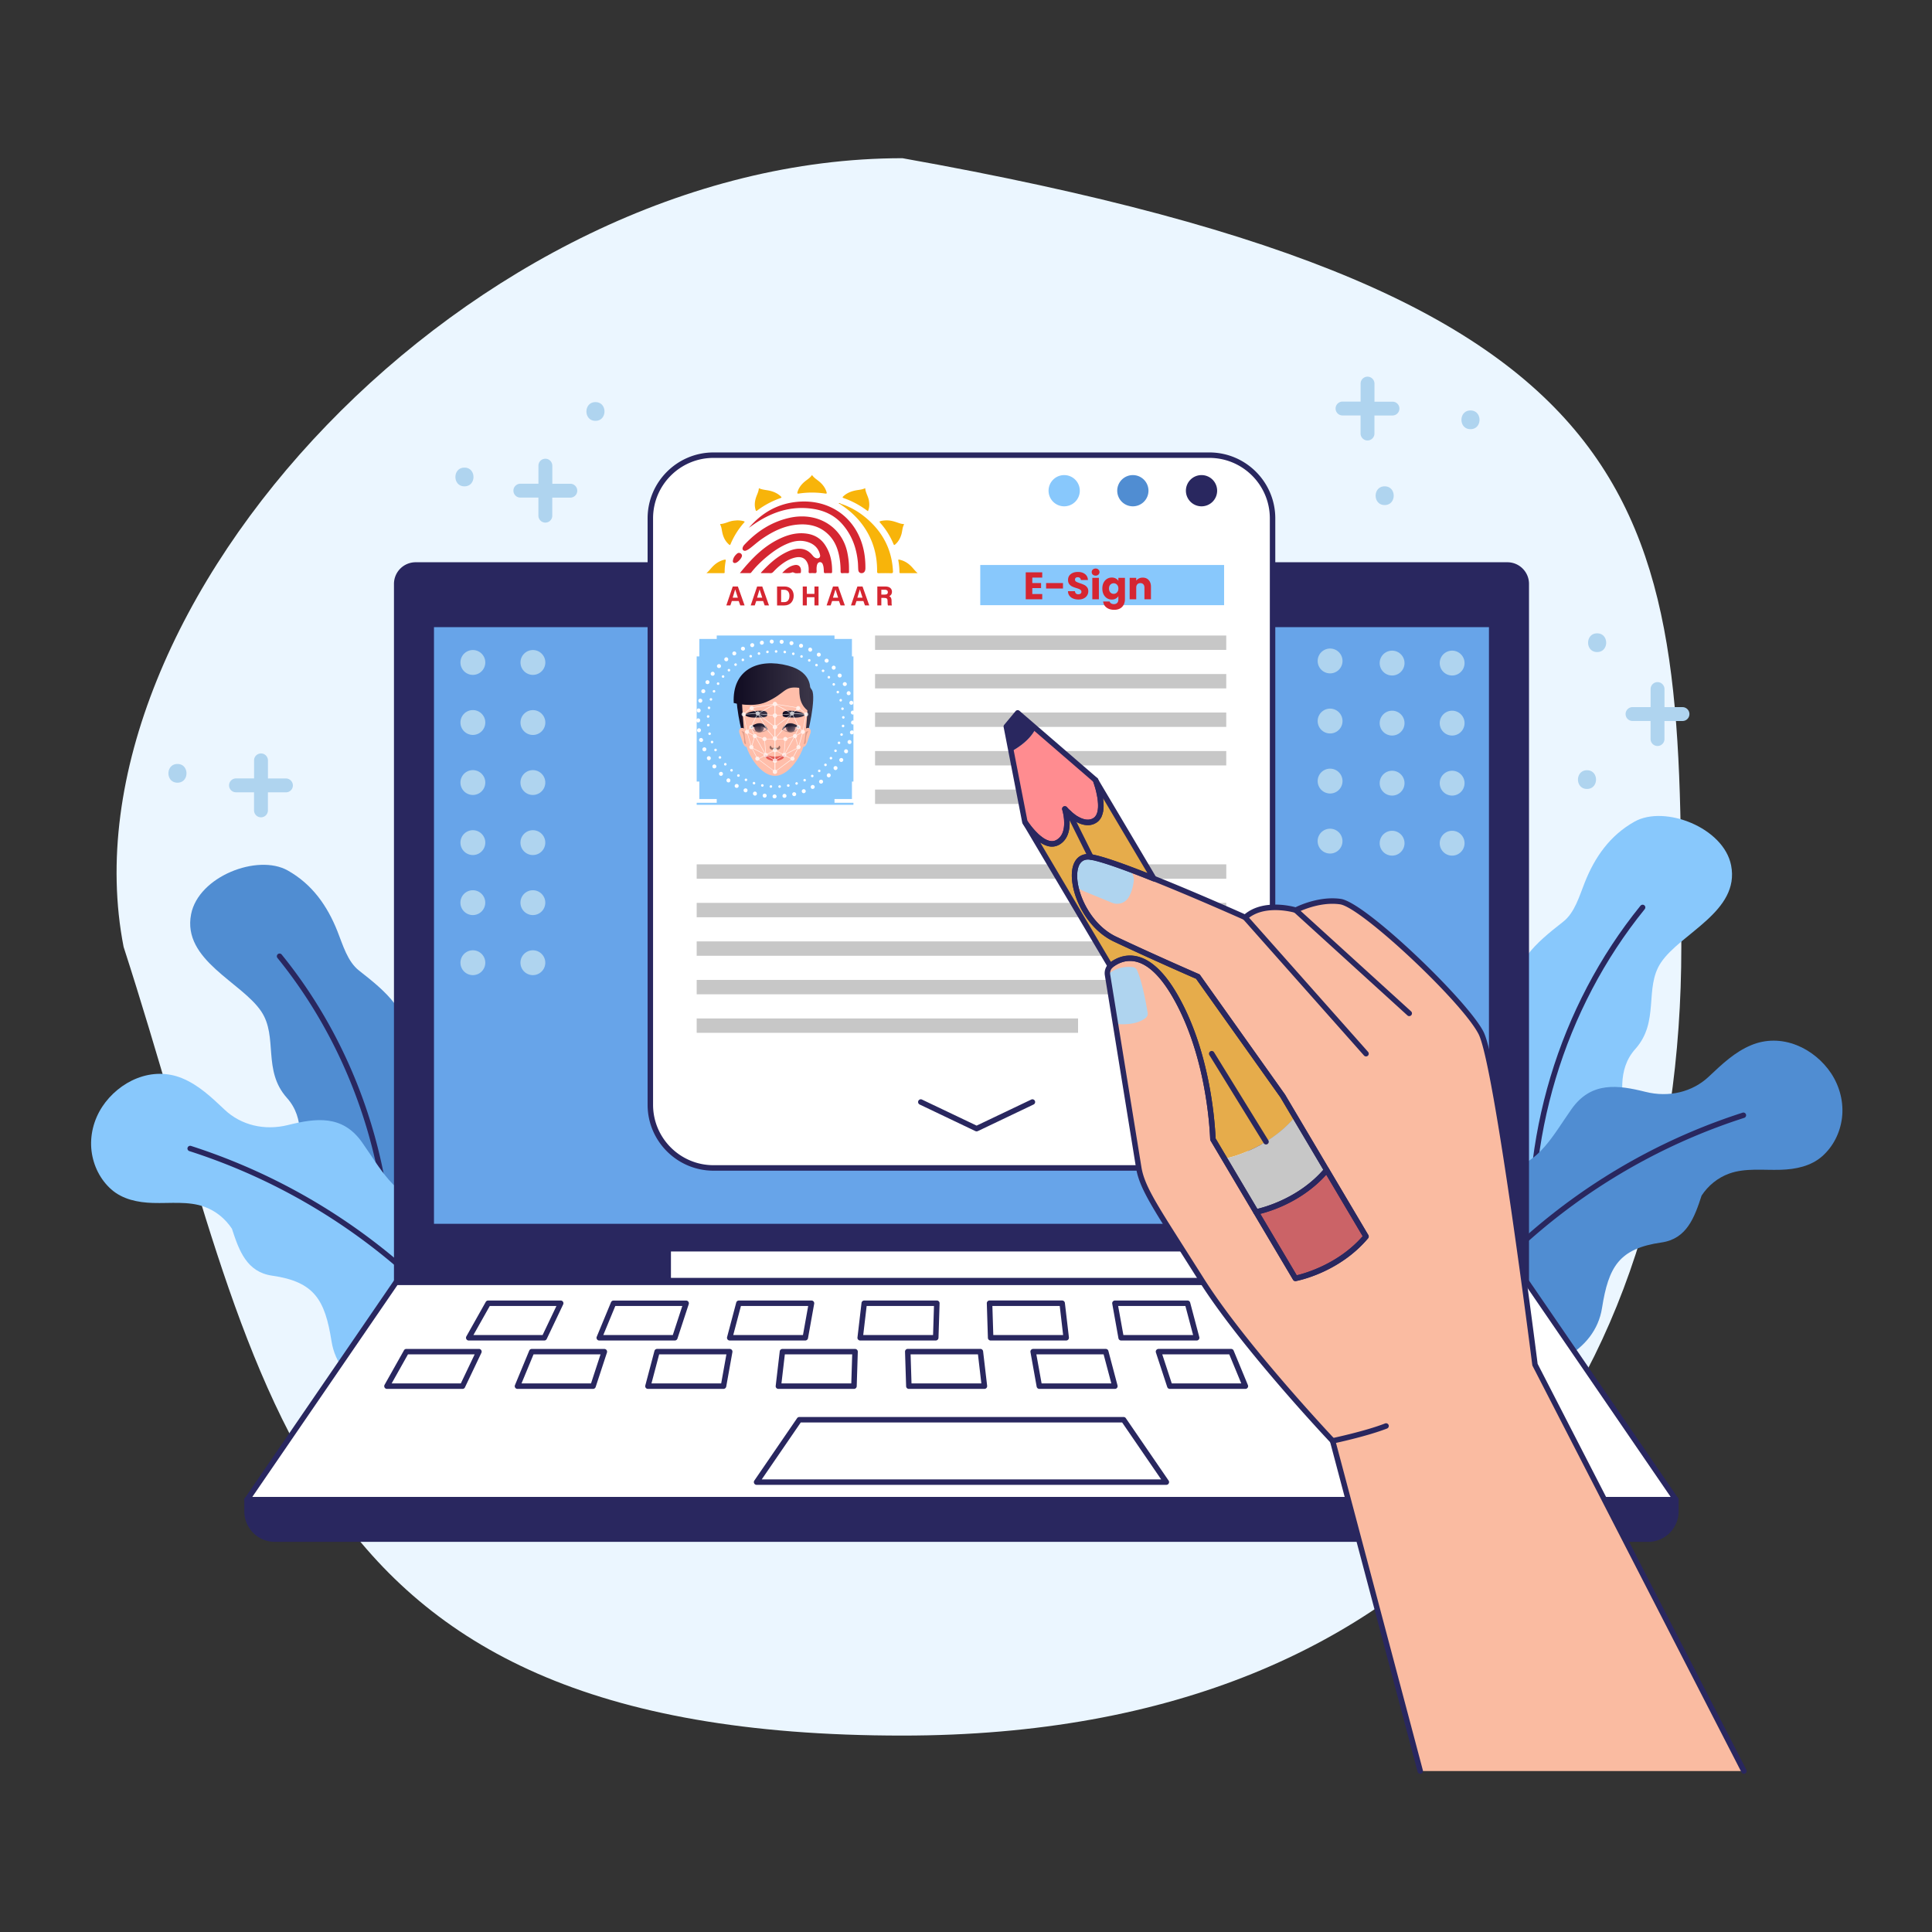 <svg xmlns="http://www.w3.org/2000/svg" xmlns:xlink="http://www.w3.org/1999/xlink" width="403" height="403" fill="none" xmlns:v="https://vecta.io/nano"><rect width="100%" height="100%" fill="#333333" stroke="none"/><style><![CDATA[.B{fill:#fff}.C{fill:#29275f}.D{fill:#88c8fc}.E{fill:#d52631}.F{fill:#508dd2}.G{fill:#ffbeaa}.H{fill:#926960}]]></style><path d="M350.712 197.514c0 90.859-49.538 164.514-162.465 164.514-130.139 0-133.078-73.787-162.464-164.514C11.93 126.616 98.521 33 188.247 33c162.464 28.967 162.465 73.655 162.465 164.514z" fill="#ebf6ff"/><path d="M334.577 249.353c-14.043 11.142-33.517-6.084-28.861-20.18 2.407-7.284 8.119-13.079 9.258-20.788 1.185-7.952 4.944-11.317 11.096-16.124 2.408-1.884 3.373-5.355 4.497-8.18 2.119-5.34 5.278-9.828 10.374-12.692 6.274-3.531 18.624 1.231 20.158 9.137 1.868 9.6-10.588 14.142-14.666 20.302-3.502 5.294-.198 12.258-5.324 17.993-7.702 8.62 4.511 22.321-6.532 30.532z" class="D"/><path d="M319.865 265.614c-.288 0-.539-.221-.569-.517-2.492-27.395 5.855-55.163 22.899-76.178.197-.243.554-.281.805-.084.243.198.281.555.083.798-16.853 20.787-25.109 48.259-22.648 75.358.03.311-.205.592-.517.615-.015.008-.038.008-.053.008z" class="C"/><path d="M327.817 231.337c-3.79 5.362-6.775 11.37-13.2 12.547-9.707 1.785-21.327 11.043-20.735 23.135-.167 24.623 37.383 24.122 40.285 5.833 1.367-8.643 3.562-12.411 12.395-13.679 5.293-.759 6.888-5.21 8.377-9.782 1.382-2.097 3.357-3.714 5.727-4.58 3.364-1.223 7.154-.691 10.754-.805 3.175-.091 6.342-.752 8.704-2.841 2.241-1.997 3.707-4.83 4.102-7.99.379-3.152-.411-6.448-2.241-9.251-1.732-2.635-4.359-4.784-7.192-5.901-3.213-1.276-6.502-1.253-9.479-.023-3.448 1.421-6.129 3.995-8.803 6.509-.015.023-.038.038-.053.053-3.44 3.243-8.347 4.406-13.215 3.19-5.803-1.45-11.332-2.195-15.426 3.585z" class="F"/><path d="M293.427 289.348c-.099 0-.198-.023-.289-.083a.57.57 0 0 1-.197-.783c15.957-26.871 41.013-46.892 70.542-56.385.297-.099.623.068.714.364.099.296-.068.623-.364.714-29.264 9.403-54.092 29.249-69.913 55.877-.114.197-.303.296-.493.296z" class="C"/><path d="M66.38 259.538c14.043 11.142 33.517-6.084 28.861-20.18-2.408-7.284-8.119-13.079-9.258-20.788-1.185-7.952-4.944-11.317-11.096-16.124-2.408-1.884-3.372-5.355-4.496-8.18-2.119-5.34-5.279-9.828-10.375-12.692-6.274-3.531-18.623 1.231-20.157 9.137-1.868 9.6 10.587 14.142 14.666 20.309 3.501 5.294.197 12.259 5.324 17.993 7.709 8.613-4.511 22.314 6.532 30.525z" class="F"/><path d="M81.092 275.799h-.053a.57.57 0 0 1-.516-.616c2.461-27.099-5.795-54.57-22.648-75.358-.197-.243-.16-.6.084-.797s.6-.16.797.083c17.043 21.008 25.39 48.776 22.907 76.171a.57.57 0 0 1-.57.517z" class="C"/><path d="M75.502 238.256c3.79 5.362 6.775 11.37 13.2 12.547 9.706 1.785 21.327 11.043 20.735 23.135.167 24.623-37.383 24.122-40.284 5.833-1.367-8.643-3.562-12.411-12.395-13.679-5.294-.759-6.889-5.21-8.377-9.782-1.382-2.097-3.357-3.714-5.727-4.58-3.365-1.223-7.154-.691-10.755-.805-3.175-.091-6.35-.752-8.704-2.841-2.241-1.997-3.706-4.83-4.101-7.99-.38-3.152.403-6.448 2.241-9.251 1.732-2.635 4.36-4.784 7.192-5.901 3.213-1.276 6.501-1.253 9.479-.023 3.448 1.421 6.129 3.995 8.803 6.509.015.023.038.038.053.053 3.441 3.244 8.347 4.406 13.215 3.19 5.81-1.443 11.339-2.187 15.426 3.585z" class="D"/><path d="M109.9 296.267c-.198 0-.387-.098-.494-.281-15.813-26.628-40.641-46.474-69.912-55.877-.296-.098-.463-.417-.364-.713a.57.57 0 0 1 .714-.365c29.53 9.494 54.586 29.514 70.543 56.386.16.273.068.622-.197.782-.092.045-.19.068-.289.068zm233.89 24.783H57.319c-3.198 0-5.787-2.59-5.787-5.788v-2.438h298.045v2.438c0 3.198-2.59 5.788-5.787 5.788z" class="C"/><path d="M318.483 267.452H82.626l-31.094 45.38h298.045l-31.094-45.38z" class="B"/><path d="M314.42 117.852H86.69a3.94 3.94 0 0 0-3.942 3.942v145.658h235.621V121.794a3.95 3.95 0 0 0-3.949-3.942z" class="C"/><path d="M311.154 130.247H89.955v125.599h221.199V130.247z" fill="#67a4e9"/><g class="C"><path d="M343.79 321.62H57.319a6.36 6.36 0 0 1-6.357-6.358v-2.438c0-.311.258-.569.57-.569h298.045c.311 0 .57.258.57.569v2.438c0 3.509-2.849 6.358-6.357 6.358zm-291.688-8.218v1.868c0 2.879 2.339 5.218 5.218 5.218H343.79c2.878 0 5.217-2.339 5.217-5.218v-1.868H52.102z"/><path d="M349.577 313.402H51.532a.56.56 0 0 1-.501-.304c-.099-.19-.084-.41.03-.585l31.094-45.38a.58.58 0 0 1 .471-.251h235.857a.56.56 0 0 1 .471.251l31.094 45.38a.56.56 0 0 1 .03.585c-.098.182-.288.304-.501.304zm-296.959-1.14h295.88l-30.311-44.241H82.93l-30.312 44.241z"/><path d="M318.361 268.021H82.748c-.311 0-.57-.258-.57-.569V121.794a4.52 4.52 0 0 1 4.511-4.512h227.738c2.491 0 4.512 2.021 4.512 4.512v145.658a.58.58 0 0 1-.578.569zm-235.044-1.139h234.475V121.794c0-1.861-1.512-3.372-3.372-3.372H86.69c-1.861 0-3.372 1.511-3.372 3.372v145.088zm227.837-10.466H89.955c-.311 0-.57-.258-.57-.57V130.247c0-.311.258-.57.57-.57h221.199c.311 0 .569.259.569.57v125.599c0 .312-.258.57-.569.57zm-220.629-1.139h220.059v-124.46H90.525v124.46z"/></g><path d="M261.148 261.049H139.954v5.506h121.194v-5.506z" class="B"/><path d="M190.278 123.913c0 2.05-1.663 3.714-3.714 3.714s-3.714-1.664-3.714-3.714 1.664-3.714 3.714-3.714 3.714 1.663 3.714 3.714z" fill="#67a4e9"/><path d="M243.292 309.726h-85.475a.56.56 0 0 1-.501-.304c-.099-.19-.084-.41.03-.585l8.917-13.01a.58.58 0 0 1 .471-.251h67.641a.56.56 0 0 1 .471.251l8.917 13.01a.56.56 0 0 1 .03.585.56.56 0 0 1-.501.304zm-84.396-1.14h83.31l-8.135-11.871H167.03l-8.134 11.871zm-45.358-28.967h-15.76c-.205 0-.387-.106-.494-.281-.099-.175-.106-.387-.008-.57l4.048-7.2c.099-.182.289-.288.494-.288h15.144a.55.55 0 0 1 .479.266.56.56 0 0 1 .03.546l-3.425 7.2c-.084.198-.289.327-.509.327zM98.75 278.48h14.431l2.886-6.061h-13.906l-3.411 6.061zm42.009 1.139h-15.76a.56.56 0 0 1-.471-.251c-.106-.159-.129-.357-.053-.531l2.977-7.2a.57.57 0 0 1 .524-.35h15.145a.58.58 0 0 1 .463.236c.106.151.137.341.084.508l-2.362 7.201c-.084.227-.304.387-.547.387zm-14.917-1.139h14.499l1.982-6.061h-13.975l-2.506 6.061zm42.13 1.139h-15.76c-.175 0-.342-.084-.448-.22s-.144-.319-.099-.494l1.906-7.2a.57.57 0 0 1 .555-.425h15.144c.168 0 .327.075.441.205.106.129.152.303.122.463l-1.292 7.2a.59.59 0 0 1-.569.471zm-15.023-1.139h14.544l1.086-6.061h-14.028l-1.602 6.061zm42.236 1.139h-15.76a.57.57 0 0 1-.425-.19c-.107-.121-.16-.281-.137-.448l.843-7.2c.03-.289.274-.501.57-.501h15.144a.56.56 0 0 1 .57.584l-.228 7.2c-.015.304-.266.555-.577.555zm-15.122-1.139h14.567l.19-6.061h-14.043l-.714 6.061zm42.335 1.139h-15.76c-.311 0-.562-.243-.569-.555l-.228-7.2c-.008-.152.053-.303.159-.417a.56.56 0 0 1 .41-.175h15.145a.58.58 0 0 1 .569.501l.843 7.2c.016.16-.03.327-.136.448-.114.122-.266.198-.433.198zm-15.205-1.139h14.567l-.706-6.061h-14.051l.19 6.061zm42.426 1.139h-15.76c-.274 0-.509-.198-.562-.471l-1.291-7.2c-.031-.167.015-.334.121-.463s.266-.205.441-.205h15.144a.56.56 0 0 1 .547.425l1.906 7.2a.57.57 0 0 1-.098.494c-.107.136-.274.22-.448.22zm-15.289-1.139h14.544l-1.61-6.061h-14.028l1.094 6.061zm42.502 1.139h-15.76a.57.57 0 0 1-.539-.395l-2.362-7.2a.55.55 0 0 1 .083-.509c.106-.144.281-.235.463-.235h15.145c.228 0 .44.136.524.349l2.977 7.2c.076.175.053.38-.053.532-.114.159-.288.258-.478.258zm-15.35-1.139h14.499l-2.506-6.061H259.5l1.982 6.061zm42.563 1.139h-15.76a.58.58 0 0 1-.517-.327l-3.425-7.2c-.083-.174-.068-.387.03-.547a.57.57 0 0 1 .479-.265h15.145a.57.57 0 0 1 .493.288l4.048 7.2c.099.175.099.395-.007.57a.56.56 0 0 1-.486.281zm-15.403-1.139h14.431l-3.403-6.061h-13.907l2.879 6.061zM96.48 289.713H80.72c-.205 0-.387-.106-.494-.281-.099-.175-.106-.387-.008-.57l4.048-7.2c.099-.182.289-.288.494-.288h15.145a.55.55 0 0 1 .478.265.56.56 0 0 1 .031.547l-3.426 7.2c-.084.205-.289.327-.509.327zm-14.788-1.139h14.431l2.886-6.061H85.095l-3.403 6.061zm42.008 1.139h-15.76a.56.56 0 0 1-.47-.251c-.107-.159-.13-.357-.054-.532l2.978-7.2a.57.57 0 0 1 .524-.349h15.144c.183 0 .357.091.464.235.106.152.136.342.083.509l-2.362 7.2a.58.58 0 0 1-.547.388zm-14.917-1.14h14.499l1.983-6.06H111.29l-2.507 6.06zm42.13 1.14h-15.759c-.175 0-.342-.084-.449-.221s-.144-.319-.098-.493l1.906-7.2a.57.57 0 0 1 .554-.426h15.145c.167 0 .327.076.441.205.106.13.151.304.121.464l-1.291 7.2c-.061.273-.296.471-.57.471zm-15.023-1.14h14.545l1.086-6.06h-14.028l-1.603 6.06zm42.236 1.14h-15.759c-.16 0-.319-.069-.426-.19a.55.55 0 0 1-.136-.441l.843-7.2c.03-.288.273-.501.569-.501h15.145a.56.56 0 0 1 .41.175c.106.114.167.258.159.417l-.227 7.2c-.016.297-.266.54-.578.54zm-15.121-1.14h14.567l.19-6.06h-14.051l-.706 6.06zm42.334 1.14H189.58c-.312 0-.562-.243-.57-.555l-.228-7.2a.58.58 0 0 1 .16-.418c.106-.113.258-.174.41-.174h15.144a.58.58 0 0 1 .57.501l.843 7.2c.015.16-.03.327-.137.448a.57.57 0 0 1-.433.198zm-15.205-1.14h14.567l-.706-6.06h-14.051l.19 6.06zm42.426 1.14H216.8c-.273 0-.509-.198-.562-.471l-1.291-7.2c-.03-.167.015-.334.122-.464s.265-.205.44-.205h15.145a.56.56 0 0 1 .547.426l1.906 7.2a.58.58 0 0 1-.099.493c-.106.145-.273.221-.448.221zm-15.289-1.14h14.545l-1.61-6.06h-14.029l1.094 6.06zm42.502 1.14h-15.76a.57.57 0 0 1-.539-.395l-2.362-7.2c-.053-.175-.03-.365.084-.509a.58.58 0 0 1 .463-.236h15.144c.228 0 .441.137.525.35l2.977 7.2a.55.55 0 0 1-.053.531c-.107.168-.289.259-.479.259zm-15.349-1.14h14.498l-2.506-6.06h-13.975l1.983 6.06zm42.562 1.14h-15.76a.58.58 0 0 1-.516-.327l-3.425-7.2a.58.58 0 0 1 .03-.547.57.57 0 0 1 .478-.266h15.145a.57.57 0 0 1 .494.289l4.04 7.2c.099.175.099.395-.007.57-.084.174-.274.281-.479.281zm-15.403-1.14h14.431l-3.403-6.06h-13.906l2.878 6.06zm42.062 1.14h-15.76a.58.58 0 0 1-.516-.327l-3.426-7.2c-.083-.175-.068-.38.031-.547a.57.57 0 0 1 .478-.266h15.145a.57.57 0 0 1 .493.289l4.049 7.2a.57.57 0 0 1-.008.57c-.099.174-.289.281-.486.281zm-15.403-1.14h14.431l-3.403-6.06h-13.906l2.878 6.06z" class="C"/><path d="M265.454 108.123v122.318a13.18 13.18 0 0 1-13.177 13.177H148.832a13.18 13.18 0 0 1-13.177-13.177V108.123c0-7.276 5.901-13.178 13.177-13.178h103.437c7.284 0 13.185 5.902 13.185 13.178z" class="B"/><path d="M225.238 102.358a3.26 3.26 0 0 1-3.258 3.258 3.26 3.26 0 0 1-3.258-3.258 3.26 3.26 0 0 1 3.258-3.258 3.26 3.26 0 0 1 3.258 3.258z" class="D"/><path d="M239.563 102.358a3.26 3.26 0 0 1-3.259 3.258 3.26 3.26 0 0 1-3.258-3.258 3.26 3.26 0 0 1 3.258-3.258 3.26 3.26 0 0 1 3.259 3.258z" class="F"/><path d="M253.887 102.358a3.26 3.26 0 0 1-3.258 3.258 3.26 3.26 0 0 1-3.259-3.258 3.26 3.26 0 0 1 3.259-3.258 3.26 3.26 0 0 1 3.258 3.258zm-1.61 141.838H148.832c-7.58 0-13.747-6.168-13.747-13.747V108.123c0-7.58 6.167-13.747 13.747-13.747h103.437c7.58 0 13.747 6.167 13.747 13.747v122.318c.008 7.587-6.159 13.755-13.739 13.755zM148.832 95.515c-6.957 0-12.608 5.658-12.608 12.608v122.318c0 6.957 5.659 12.608 12.608 12.608h103.437c6.957 0 12.608-5.659 12.608-12.608V108.123c0-6.957-5.658-12.608-12.608-12.608H148.832z" class="C"/><path d="M178.02 132.564h-32.697v35.317h32.697v-35.317z" class="D"/><path d="M255.786 132.564h-73.255v3h73.255v-3zm0 8.035h-73.255v3h73.255v-3zm0 8.028h-73.255v3h73.255v-3zm0 8.036h-73.255v3h73.255v-3zm-30.92 8.035h-42.335v3h42.335v-3zm30.927 15.6h-110.47v3h110.47v-3zm0 8.036h-110.47v3h110.47v-3zm0 8.036h-110.47v3h110.47v-3zm0 8.035h-110.47v3h110.47v-3zm-30.919 8.036h-79.551v3h79.551v-3z" fill="#c7c7c7"/><path d="M255.338 117.852h-50.864v8.385h50.864v-8.385z" class="D"/><path d="M203.706 235.993a.54.54 0 0 1-.243-.053l-11.635-5.552c-.281-.137-.403-.479-.266-.76a.57.57 0 0 1 .759-.266l11.393 5.431 11.393-5.431a.57.57 0 0 1 .759.266c.137.281.015.623-.266.76l-11.635 5.552c-.091.03-.175.053-.259.053z" class="C"/><path d="M363.772 369.43h-67.52l-18.274-68.872s-18.577-19.625-27.41-33.661c-8.848-14.051-12.266-18.714-13.026-23.301l-6.516-40.209c-.122-.683.099-1.382.57-1.876a1.5 1.5 0 0 1 .273-.258c2.127-1.61 7.314-3.744 13.215 6.426 6.798 11.726 7.778 26.521 7.93 29.962l2.407 4.063 6.577 11.097 8.226 13.861s8.749-1.618 14.734-8.735l-8.21-13.861-6.577-11.096-2.583-4.367-.03-.038-17.666-24.859s-8.696-3.767-17.264-7.807-11.309-18.092-5.065-17.135c2.369.365 7.595 2.279 13.162 4.519 9.068 3.631 19.041 8.097 19.041 8.097 3.903-3.562 10.549-1.512 10.549-1.512s4.663-2.468 9.327-1.785c4.656.691 25.975 20.765 29.324 27.411 3.365 6.646 11.241 69.168 11.241 69.168l43.565 84.768z" fill="#fabba1"/><path d="M236.479 183.883c-.144 1.079-.448 2.34-1.116 3.38-.729 1.132-2.18 1.557-3.418 1.041l-6.038-2.484a2.83 2.83 0 0 1-1.732-2.932c.114-1.002.395-2.157 1.025-3.114.699-1.071 2.051-1.496 3.259-1.071l6.159 2.15a2.82 2.82 0 0 1 1.861 3.03zm2.522 28.429c-1.61 1.313-4.109 1.389-5.438 1.329a1.11 1.11 0 0 1-1.041-.927l-1.413-8.719a1.14 1.14 0 0 1 .418-1.063c1.686-1.307 3.729-1.307 4.732-1.2.387.038.737.265.904.622 1.086 2.332 1.959 7.254 2.233 8.925a1.1 1.1 0 0 1-.395 1.033z" fill="#afd4ef"/><path d="M270.156 232.978c-5.993 7.116-14.742 8.734-14.742 8.734l-2.408-4.063c-.144-3.441-1.132-18.244-7.929-29.963-5.894-10.177-11.081-8.035-13.216-6.425-.106.076-.197.159-.273.258l-17.689-29.864c.296.433 1.078 1.542 2.089 2.522l.167.167c.288.266.585.524.896.737.091.076.19.136.289.205a4.38 4.38 0 0 0 .539.319c.129.068.258.129.387.174s.258.099.395.137c.122.03.243.061.372.076h.023c.129.023.258.03.387.03.418 0 .836-.106 1.246-.341 1.587-.935 1.914-2.765 1.853-4.307 0-.045 0-.099-.007-.144-.008-.289-.031-.555-.069-.798 0-.045-.007-.091-.007-.129-.023-.121-.038-.228-.046-.326-.008-.008-.008-.023-.008-.023-.106-.661-.258-1.124-.273-1.215a1.06 1.06 0 0 1 .106.121 1.1 1.1 0 0 1 .091.099c.038.038.076.091.122.129.144.144.334.327.554.524.092.099.19.175.289.258.122.099.236.205.365.297.03.03.068.06.098.076.145.121.297.227.456.326.038.031.076.061.122.091.258.16.531.319.805.441.144.068.288.137.433.19.144.06.296.098.44.136.137.046.289.076.433.092.403.06.798.045 1.192-.061a2.25 2.25 0 0 0 .357-.122c.122-.045.243-.121.365-.19a2.2 2.2 0 0 0 .759-.767 1.45 1.45 0 0 0 .13-.22c.068-.152.129-.304.174-.463.023-.038.031-.069.031-.107a2.36 2.36 0 0 0 .098-.402c.031-.16.046-.319.061-.471.008-.023.008-.046.008-.076a6.89 6.89 0 0 0 .007-1.048c-.007-.137-.022-.274-.03-.403a10.8 10.8 0 0 0-.19-1.314c-.023-.144-.045-.288-.091-.425-.038-.197-.076-.395-.129-.585-.046-.197-.099-.387-.144-.562-.228-.82-.441-1.412-.502-1.557l12.175 20.537c-5.575-2.24-10.8-4.154-13.162-4.519-6.243-.957-3.501 13.094 5.066 17.135s17.263 7.807 17.263 7.807l17.666 24.859.031.038 2.575 4.375z" fill="#e6ac4b"/><path d="M276.733 244.066c-5.993 7.132-14.742 8.735-14.742 8.735l-6.577-11.097s8.749-1.617 14.742-8.734l6.577 11.096z" fill="#c7c7c7"/><path d="M284.943 257.927c-5.985 7.117-14.734 8.735-14.734 8.735l-8.226-13.861s8.75-1.61 14.742-8.735l8.218 13.861z" fill="#cb6367"/><path d="M229.613 167.577c.023.364.023.706-.007 1.048 0 .03 0 .061-.008.076-.008.159-.03.319-.061.471l-.03.129c-.008.045-.008.091-.031.129-.007.045-.022.099-.037.144-.008.038-.023.069-.031.107-.045.159-.106.303-.175.455a1.35 1.35 0 0 1-.129.228 2.16 2.16 0 0 1-.759.767l-.365.19-.357.122c-.395.106-.79.121-1.192.06-.137-.022-.289-.045-.433-.091-.144-.038-.296-.076-.441-.137-.144-.045-.288-.121-.432-.189a9.02 9.02 0 0 1-.806-.441l-.121-.091a4.5 4.5 0 0 1-.456-.327c-.03-.022-.068-.045-.099-.076-.129-.091-.243-.197-.364-.296a3.03 3.03 0 0 1-.289-.258l-.554-.524c-.038-.046-.076-.099-.122-.129a.98.98 0 0 0-.091-.099l-.106-.121c.023.091.167.554.273 1.215 0 0 0 .007.008.023.007.098.03.205.045.326 0 .038.008.076.008.129.038.243.061.517.068.798.008.045.008.098.008.144.061 1.549-.266 3.372-1.853 4.306-.403.236-.828.342-1.246.342-.129 0-.258-.007-.387-.03h-.023l-.372-.076c-.137-.038-.266-.091-.395-.137s-.258-.106-.387-.175c-.19-.091-.365-.197-.54-.319l-.288-.205c-.319-.22-.615-.47-.896-.736l-.168-.167c-1.017-.988-1.792-2.089-2.088-2.522l-.129-.197-2.856-14.682c1.618-.881 4.003-2.491 5.127-4.815l12.471 10.755s0 .007.007.03c.061.144.274.737.502 1.557l.144.562.129.585a3.54 3.54 0 0 1 .091.425 12.33 12.33 0 0 1 .19 1.314c.03.137.038.281.053.403z" fill="#ff8c90"/><g class="C"><path d="M216.041 151.954c-1.124 2.316-3.509 3.934-5.127 4.815l-1.018-5.225 2.37-2.849 3.775 3.259zM296.245 370c-.251 0-.479-.167-.547-.425l-18.236-68.736c-1.489-1.579-18.95-20.248-27.38-33.646l-4.132-6.524c-5.886-9.258-8.324-13.086-8.97-16.99l-6.516-40.216c-.144-.85.121-1.731.721-2.362a1.89 1.89 0 0 1 .35-.326c1.162-.874 3.061-1.823 5.461-1.337 2.984.608 5.871 3.273 8.574 7.944 6.646 11.469 7.801 25.748 7.998 30.084l16.922 28.543c1.701-.403 8.696-2.355 13.754-8.15l-17.164-28.975-17.583-24.73a677.15 677.15 0 0 1-17.134-7.754c-6.661-3.144-9.76-11.757-8.522-15.805.554-1.816 1.937-2.697 3.782-2.408 2.112.327 6.585 1.853 13.292 4.549 8.058 3.221 16.921 7.147 18.729 7.96 3.737-3.084 9.38-1.777 10.595-1.451.98-.478 5.18-2.362 9.464-1.739 5.187.767 26.506 21.281 29.749 27.722 3.335 6.585 10.816 65.538 11.287 69.259l43.534 84.678c.145.281.031.622-.243.767-.281.144-.622.03-.767-.243l-43.58-84.769a.57.57 0 0 1-.061-.19c-.076-.622-7.906-62.499-11.187-68.985-3.373-6.684-24.441-26.446-28.9-27.107-4.427-.646-8.931 1.701-8.977 1.724-.137.068-.288.083-.433.038-.061-.023-6.387-1.907-10.002 1.382-.168.152-.411.19-.616.099-.098-.046-10.063-4.504-19.018-8.089-6.531-2.62-11.043-4.177-13.04-4.481-1.284-.197-2.135.349-2.522 1.618-1.132 3.699 1.967 11.635 7.922 14.446 8.461 3.995 17.164 7.762 17.248 7.8.099.038.175.106.235.19l17.667 24.858a.53.53 0 0 0 .053.076l17.377 29.325a.57.57 0 0 1-.053.653c-6.046 7.192-14.696 8.863-15.061 8.932-.235.045-.471-.061-.592-.266l-17.211-29.021a.57.57 0 0 1-.076-.266c-.174-4.093-1.26-18.327-7.853-29.704-2.537-4.375-5.165-6.866-7.815-7.398-1.983-.402-3.578.395-4.557 1.14-.084.06-.137.106-.175.159-.38.403-.539.919-.456 1.42l6.517 40.216c.607 3.676 3.008 7.443 8.81 16.565l4.139 6.524c8.704 13.831 27.16 33.38 27.343 33.578.068.068.114.152.136.243l18.274 68.872a.57.57 0 0 1-.403.699c-.053.022-.106.03-.151.03z"/><path d="M261.991 253.37c-.198 0-.387-.106-.494-.281l-8.985-15.159c-.045-.084-.076-.175-.076-.266-.174-4.094-1.26-18.327-7.853-29.704-2.537-4.375-5.165-6.866-7.815-7.398-1.983-.403-3.578.395-4.557 1.139a.74.74 0 0 0-.175.16c-.122.144-.304.22-.486.212-.19-.015-.357-.113-.448-.281l-17.689-29.863c-.16-.266-.076-.608.182-.775a.57.57 0 0 1 .775.159c.357.525 1.094 1.542 2.013 2.438l.174.175c.312.289.57.501.821.676.098.084.151.114.197.152l.091.061c.144.099.296.19.463.266.13.068.236.121.35.159a2.77 2.77 0 0 0 .349.122c.076.015.175.045.274.06.015 0 .038 0 .045.008a1.88 1.88 0 0 0 1.253-.243c1.117-.661 1.641-1.937 1.573-3.798-.008-.03-.008-.121-.008-.151a5.51 5.51 0 0 0-.061-.73c-.007-.03-.007-.06-.007-.091 0-.023-.008-.045-.008-.061l-.038-.258c-.008-.015-.008-.038-.015-.053a9.34 9.34 0 0 0-.236-1.048c-.015-.068-.03-.114-.038-.137-.053-.25.061-.501.289-.623.22-.121.501-.075.676.099.03.031.076.084.137.152.007.008.038.03.06.068a2.43 2.43 0 0 1 .152.168c.099.098.281.265.486.455.107.114.183.175.259.236l.106.091c.076.061.144.129.228.182.03.023.053.038.076.068.182.145.311.236.448.327l.159.114c.243.144.487.281.707.38l.076.03c.098.046.197.099.304.129.151.061.281.091.402.129.144.046.236.069.334.076.395.053.707.038 1.003-.038a1.54 1.54 0 0 0 .288-.091c.099-.038.198-.099.297-.152.227-.136.41-.326.554-.569.038-.061.068-.099.084-.137.007-.015.007-.03.015-.038.061-.122.106-.251.152-.38 0-.015.038-.136.045-.144.008-.03.015-.076.031-.114 0-.023.007-.061.007-.061 0-.007.015-.076.015-.076l.016-.076a2.65 2.65 0 0 0 .045-.372c0-.03.008-.061.015-.091a8.15 8.15 0 0 0 .008-.965l-.03-.394c-.038-.449-.099-.866-.175-1.238-.023-.16-.046-.274-.076-.388-.046-.228-.084-.418-.129-.592l-.144-.555c-.213-.782-.426-1.359-.487-1.496-.113-.273.008-.592.274-.721s.592-.038.744.22l12.175 20.537a.57.57 0 0 1-.061.661c-.159.182-.417.25-.645.159-6.532-2.62-11.036-4.17-13.041-4.481-1.284-.197-2.134.349-2.522 1.618-1.131 3.699 1.968 11.635 7.922 14.446 8.461 3.995 17.165 7.762 17.248 7.8.099.038.175.106.236.19l17.666 24.858a.76.76 0 0 0 .053.076l9.16 15.464c.121.205.099.471-.053.66-6.061 7.201-14.712 8.864-15.077 8.932-.015-.023-.053-.023-.083-.023zm-8.423-15.888l8.704 14.681c1.701-.403 8.696-2.347 13.762-8.15l-8.954-15.106-17.583-24.73c-1.177-.509-9.258-4.04-17.134-7.754-6.661-3.145-9.76-11.757-8.522-15.806.554-1.815 1.937-2.696 3.782-2.407 1.945.304 5.894 1.618 11.735 3.926l-9.289-15.661c.03.205.053.433.076.661l.03.41a8.08 8.08 0 0 1-.007 1.14c0 .007 0 .06-.016.129-.015.159-.03.319-.06.478 0 .008-.016.076-.023.084-.015.076-.03.152-.053.228-.015.053-.023.106-.046.159-.007.015-.007.038-.007.038a5.44 5.44 0 0 1-.198.539c-.007.023-.015.053-.03.076-.053.107-.107.198-.175.296-.22.373-.532.684-.927.927a4.76 4.76 0 0 1-.44.228c-.144.061-.289.106-.433.144-.433.122-.904.145-1.413.069-.159-.008-.357-.054-.547-.114a3.14 3.14 0 0 1-.463-.145c-.114-.038-.25-.098-.395-.167-.326-.152-.6-.304-.934-.509l-.159-.114a4.43 4.43 0 0 1-.471-.341c-.008-.008-.054-.038-.099-.084-.084-.061-.16-.121-.243-.19.03.221.053.464.061.76.007.068.007.136.007.205.084 2.256-.653 3.926-2.134 4.8-.615.357-1.291.486-1.967.395-.023 0-.038 0-.053-.008-.145-.023-.296-.053-.426-.091-.174-.045-.319-.106-.463-.159-.152-.061-.296-.13-.448-.205a5.65 5.65 0 0 1-.585-.342l-.045-.031 14.757 24.92c1.169-.828 2.992-1.648 5.256-1.193 2.984.608 5.871 3.274 8.574 7.945 6.646 11.453 7.801 25.732 7.998 30.069z"/><path d="M270.216 267.239a.58.58 0 0 1-.493-.281l-8.226-13.861a.58.58 0 0 1-.03-.524.59.59 0 0 1 .418-.327c.083-.015 8.62-1.663 14.407-8.544.122-.144.297-.22.486-.198a.57.57 0 0 1 .441.281l8.21 13.861c.122.205.099.471-.053.654-6.046 7.192-14.696 8.863-15.061 8.931-.03 0-.068.008-.099.008zm-7.336-14.051l7.61 12.836c1.701-.403 8.696-2.355 13.754-8.15l-7.602-12.835c-5.013 5.574-11.522 7.595-13.762 8.149zm-43.437-76.596a3.03 3.03 0 0 1-.44-.03c-.023 0-.038 0-.053-.008-.145-.023-.296-.053-.426-.091-.174-.046-.319-.106-.463-.16-.152-.06-.296-.129-.448-.205-.16-.076-.349-.19-.585-.341l-.083-.054a3.1 3.1 0 0 1-.266-.197c-.243-.16-.539-.403-.904-.744l-.182-.183c-.988-.957-1.778-2.043-2.157-2.605l-.122-.19a.62.62 0 0 1-.091-.22l-3.873-19.907a.58.58 0 0 1 .121-.47l2.37-2.849c.098-.121.235-.189.395-.205a.59.59 0 0 1 .417.137l16.246 14.021a.56.56 0 0 1 .183.288c.106.274.303.843.508 1.58l.152.577c.053.19.091.403.137.608.038.121.068.281.091.455a12.69 12.69 0 0 1 .19 1.337l.03.41a8.07 8.07 0 0 1-.007 1.14c0 .007 0 .06-.015.129l-.061.478a.33.33 0 0 1-.023.084l-.053.228c-.015.053-.023.106-.046.159-.007.015-.007.038-.007.038l-.198.539c-.007.023-.015.053-.03.076a2.15 2.15 0 0 1-.175.296c-.22.373-.531.684-.926.927l-.441.228c-.144.061-.289.106-.433.144-.433.122-.904.145-1.413.069-.159-.023-.326-.054-.501-.099-.182-.046-.342-.091-.509-.16-.114-.038-.25-.098-.395-.167-.326-.152-.6-.304-.934-.509l-.159-.114a4.43 4.43 0 0 1-.471-.341c-.008-.008-.053-.038-.099-.084l-.243-.19c.03.221.053.464.061.76.007.068.007.136.007.205.084 2.256-.653 3.926-2.134 4.8-.493.266-1.002.41-1.542.41zm-.349-1.17c.015 0 .038 0 .046.008a1.88 1.88 0 0 0 1.253-.243c1.116-.661 1.64-1.937 1.572-3.798-.008-.03-.008-.121-.008-.151a5.35 5.35 0 0 0-.06-.73c-.008-.03-.008-.06-.008-.091 0-.023-.008-.045-.008-.061l-.038-.258c-.007-.015-.007-.038-.015-.053-.083-.494-.182-.866-.235-1.048-.015-.068-.031-.114-.038-.137-.053-.25.061-.501.288-.623.221-.121.502-.075.676.099.031.031.076.084.137.152.008.008.038.03.061.068l.152.168.486.455.258.236.106.091c.076.061.145.129.228.182.031.023.053.038.076.068l.448.327.16.114.706.38.076.03c.099.046.198.099.304.129.152.061.281.091.402.129a2.58 2.58 0 0 0 .38.076c.357.053.669.038.965-.045a1.62 1.62 0 0 0 .288-.091c.099-.038.198-.099.297-.152.227-.137.41-.327.554-.57.038-.061.068-.099.084-.137.007-.015.007-.03.015-.038.061-.121.106-.25.152-.379a.85.85 0 0 1 .045-.145c.008-.03.015-.076.031-.114 0-.022.007-.06.007-.06 0-.008.015-.076.015-.076l.016-.076a2.67 2.67 0 0 0 .045-.372c0-.031.008-.061.015-.092a8.13 8.13 0 0 0 .008-.964l-.03-.395c-.038-.448-.099-.866-.175-1.238-.023-.16-.046-.273-.076-.387l-.129-.593-.144-.554-.449-1.405-15.699-13.55-1.822 2.195 3.805 19.527c.023.03.045.068.076.121.341.509 1.086 1.527 2.005 2.416l.174.174c.312.289.57.502.821.676.098.084.152.114.197.152l.091.061a3.09 3.09 0 0 0 .464.266c.129.068.235.121.349.159l.349.122.251.045z"/><path d="M227.54 179.334c-.213 0-.41-.114-.509-.319l-4.557-9.16a.58.58 0 0 1 .258-.767.57.57 0 0 1 .767.258l4.557 9.16a.58.58 0 0 1-.258.767c-.091.038-.175.061-.258.061zm36.54 59.393c-.19 0-.38-.099-.487-.273l-11.324-18.365c-.167-.266-.083-.615.19-.782.266-.167.615-.084.782.189l11.325 18.365c.167.266.083.616-.19.783a.58.58 0 0 1-.296.083zm20.863-18.365a.58.58 0 0 1-.425-.19l-25.201-28.413c-.205-.235-.189-.592.046-.805.235-.205.592-.19.805.046l25.2 28.413c.206.235.19.592-.045.805a.59.59 0 0 1-.38.144zm9.008-8.407a.53.53 0 0 1-.38-.152l-23.658-21.517c-.236-.213-.251-.57-.038-.805s.569-.251.805-.038l23.658 21.517c.236.212.251.569.038.805-.114.129-.266.19-.425.19zm-15.98 89.173a.56.56 0 0 1-.555-.456c-.06-.311.13-.607.441-.676.068-.015 6.942-1.465 11.058-3.076a.57.57 0 0 1 .737.319.57.57 0 0 1-.319.737c-4.2 1.641-10.952 3.069-11.233 3.129-.046.015-.084.023-.129.023z"/></g><g fill="#afd4ef"><use xlink:href="#T"/><path d="M111.161 140.774a2.59 2.59 0 0 1-2.59-2.59c0-1.428 1.162-2.59 2.59-2.59a2.59 2.59 0 0 1 2.59 2.59c0 1.428-1.162 2.59-2.59 2.59z"/><use xlink:href="#T" y="12.524"/><use xlink:href="#T" y="25.048"/><use xlink:href="#T" y="37.58"/><use xlink:href="#U"/><path d="M111.161 153.306a2.59 2.59 0 1 1 2.59-2.59c0 1.428-1.162 2.59-2.59 2.59zm-2.598 9.926a2.59 2.59 0 0 1 5.18 0c0 1.428-1.162 2.59-2.59 2.59-1.428.008-2.59-1.154-2.59-2.59z"/><use xlink:href="#U" x="12.524" y="-12.524"/><use xlink:href="#U" x="12.524"/><path d="M98.637 203.403a2.59 2.59 0 0 0 0-5.18 2.59 2.59 0 0 0 0 5.18zm9.926-2.59a2.59 2.59 0 0 1 5.18 0 2.59 2.59 0 1 1-5.18 0zm181.818-59.91a2.59 2.59 0 0 1 0-5.18c1.428 0 2.59 1.162 2.59 2.59s-1.162 2.59-2.59 2.59zm12.524 0a2.59 2.59 0 0 1 0-5.18c1.428 0 2.59 1.162 2.59 2.59a2.59 2.59 0 0 1-2.59 2.59zm-12.524 12.524a2.59 2.59 0 0 0 0-5.18 2.59 2.59 0 0 0 0 5.18zm0 12.524a2.59 2.59 0 1 0-2.59-2.59 2.59 2.59 0 0 0 2.59 2.59z"/><use xlink:href="#T" x="191.744" y="37.702"/><path d="M302.905 153.427a2.59 2.59 0 0 0 0-5.18 2.59 2.59 0 0 0 0 5.18zm0 12.524a2.59 2.59 0 1 0-2.59-2.59 2.59 2.59 0 0 0 2.59 2.59z"/><use xlink:href="#T" x="204.268" y="37.702"/><path d="M277.447 140.462a2.59 2.59 0 0 0 2.59-2.59 2.59 2.59 0 0 0-5.18 0 2.59 2.59 0 0 0 2.59 2.59z"/><use xlink:href="#T" x="178.81" y="12.22"/><path d="M277.447 165.518a2.59 2.59 0 1 0-2.59-2.589 2.59 2.59 0 0 0 2.59 2.589zm-2.598 9.935a2.59 2.59 0 0 1 2.59-2.59c1.428 0 2.59 1.162 2.59 2.59a2.59 2.59 0 1 1-5.18 0zm17.059-90.229c0 .797-.646 1.443-1.443 1.443h-3.767v3.767c0 .797-.646 1.443-1.443 1.443a1.44 1.44 0 0 1-1.026-.425c-.258-.266-.425-.623-.425-1.025V86.66h-3.767a1.44 1.44 0 0 1-1.443-1.443 1.43 1.43 0 0 1 .425-1.025c.266-.258.623-.425 1.025-.425h3.767v-3.752c0-.797.646-1.443 1.444-1.443.402 0 .759.159 1.025.425.258.266.425.623.425 1.025v3.767h3.767a1.43 1.43 0 0 1 1.436 1.436zm-3.076 16.223c-2.507 0-2.514 3.903 0 3.903 2.506 0 2.514-3.903 0-3.903zm17.901-15.828c-2.514 0-2.514 3.904 0 3.904 2.507 0 2.514-3.904 0-3.904zm45.669 63.335c0 .797-.645 1.443-1.443 1.443h-3.767v3.767c0 .797-.645 1.443-1.443 1.443-.402 0-.759-.16-1.025-.425-.259-.266-.426-.623-.426-1.026v-3.767h-3.767c-.797 0-1.443-.645-1.443-1.443 0-.402.16-.759.426-1.025a1.46 1.46 0 0 1 1.025-.426h3.767v-3.767c0-.797.646-1.443 1.443-1.443a1.43 1.43 0 0 1 1.025.426 1.46 1.46 0 0 1 .426 1.025v3.767h3.767c.79.008 1.435.653 1.435 1.451zm-21.365 11.711c-2.506 0-2.513 3.904 0 3.904 2.507-.008 2.514-3.904 0-3.904zm2.112-28.557c-2.506 0-2.514 3.904 0 3.904s2.521-3.904 0-3.904zm-212.737-29.75c0 .797-.646 1.443-1.444 1.443h-3.767v3.767a1.44 1.44 0 0 1-1.443 1.443c-.402 0-.759-.159-1.025-.425-.258-.266-.425-.623-.425-1.025v-3.768h-3.768c-.797 0-1.443-.645-1.443-1.443 0-.402.16-.759.426-1.025.266-.258.623-.425 1.025-.425h3.767v-3.767c0-.797.646-1.443 1.443-1.443.403 0 .76.159 1.026.425.258.266.425.623.425 1.025v3.767h3.767c.79.008 1.436.654 1.436 1.451zm-23.53-4.815c-2.514 0-2.514 3.904 0 3.904 2.506 0 2.514-3.904 0-3.904zm27.327-13.664c-2.506 0-2.514 3.904 0 3.904 2.506 0 2.514-3.904 0-3.904zm-63.115 79.953a1.44 1.44 0 0 1-1.443 1.443h-3.767v3.768c0 .797-.646 1.443-1.443 1.443-.402 0-.76-.16-1.025-.426-.258-.266-.425-.623-.425-1.025v-3.767h-3.767c-.797 0-1.443-.646-1.443-1.443a1.44 1.44 0 0 1 .425-1.026c.266-.258.623-.425 1.025-.425h3.767v-3.767a1.44 1.44 0 0 1 1.443-1.443 1.43 1.43 0 0 1 1.025.425c.258.266.425.623.425 1.026v3.767h3.767a1.46 1.46 0 0 1 1.435 1.45zm-24.076-4.473c-2.514 0-2.514 3.904 0 3.904 2.506 0 2.514-3.904 0-3.904z"/></g><path d="M154.328 119.55c2.496-3.074 5.13-5.842 8.9-7.451 1.66-.705 3.398-1.062 5.235-.756 1.617.271 2.834 1.093 3.67 2.38 1.118 1.716 1.472 3.61 1.433 5.587-.005.184-.077.25-.271.245a17.15 17.15 0 0 0-1.134 0c-.249.01-.299-.097-.31-.301-.017-.465-.028-.935-.172-1.384-.072-.225-.16-.455-.404-.567-.31-.143-.675.041-.808.419-.166.464-.144.949-.127 1.424.011.327-.105.44-.454.409a6.39 6.39 0 0 0-.886 0c-.26.015-.337-.082-.326-.317.027-.515.027-1.031-.144-1.537-.421-1.231-1.334-1.716-2.69-1.394-1.345.322-2.424 1.057-3.426 1.9-.404.342-.769.72-1.129 1.098-.161.168-.321.255-.57.25-.659-.015-1.317-.005-1.97-.005-.006-.056-.023-.087-.012-.102 1.456-1.568 2.989-3.054 4.96-4.091.697-.367 1.416-.679 2.213-.822 1.412-.25 2.574.123 3.465 1.175.199.234.376.485.67.633.26.133.531.184.797.025.249-.153.265-.398.216-.628-.294-1.307-1.14-2.206-2.491-2.655-1.339-.45-2.679-.312-3.979.189-1.777.679-3.282 1.731-4.694 2.905-1.145.955-2.203 1.997-3.121 3.146-.083.102-.15.22-.321.22l-2.12.005zm22.763-1.149l.005.893c.011.205-.088.271-.299.266-.348-.01-.702-.021-1.051.005-.321.02-.404-.097-.404-.378 0-1.164-.1-2.329-.354-3.473-.349-1.588-.991-3.048-2.214-4.243-1.655-1.624-3.747-2.211-6.1-2.068-2.966.183-5.462 1.429-7.787 3.038-.797.552-1.511 1.195-2.269 1.787-.288.225-.592.44-.935.588-.211.092-.443.127-.631-.031s-.189-.357-.128-.572a1.43 1.43 0 0 1 .338-.572c2.524-2.691 5.535-4.734 9.326-5.607 5.861-1.348 11.036 1.762 12.165 7.246.21 1.032.338 2.069.338 3.121zm-20.877-8.304c2.529-2.946 5.706-4.933 9.813-5.392 6.614-.741 12.016 2.859 13.831 8.87.487 1.608.67 3.248.659 4.912 0 .143-.011.286-.044.424-.089.424-.393.664-.808.644-.355-.016-.604-.271-.637-.7-.044-.567-.033-1.139-.094-1.705-.288-2.855-1.223-5.49-3.188-7.758-1.666-1.93-3.874-2.961-6.503-3.298-4.268-.552-7.992.684-11.429 2.895-.543.352-1.063.735-1.6 1.108z" class="E"/><path d="M175.353 105.067c1.86.603 3.52 1.527 4.998 2.722 3.73 3.008 5.695 6.802 5.917 11.373.016.316-.067.424-.426.408a41.01 41.01 0 0 0-2.48 0c-.343.011-.41-.097-.404-.393.033-3.319-.797-6.424-2.729-9.253-1.223-1.798-2.795-3.294-4.654-4.535-.117-.077-.222-.158-.332-.235-.012-.082.016-.122.11-.087zm-5.973-5.99c.388.577.963.919 1.462 1.328.736.607 1.289 1.317 1.56 2.206.105.342.034.388-.332.332-1.799-.261-3.603-.266-5.402.005-.376.056-.393-.036-.31-.327.266-.909.836-1.624 1.589-2.237.487-.393 1.057-.725 1.433-1.307zm11.093 2.752c.083.955.626 1.716.775 2.589.122.736.122 1.461-.183 2.176-.143.005-.204-.092-.287-.153-1.445-1.057-3.017-1.92-4.744-2.523-.365-.128-.31-.22-.088-.424.83-.771 1.871-1.108 2.994-1.277.509-.071 1.024-.137 1.533-.388zm-22.177.006c.753.352 1.528.352 2.258.526.886.209 1.672.572 2.319 1.185.194.183.188.265-.083.357a17.84 17.84 0 0 0-4.815 2.564c-.244.183-.299.117-.365-.118-.261-.863-.194-1.711.083-2.558.204-.633.553-1.231.603-1.956zm26.705 6.71c.752 0 1.461.204 2.158.444.393.133.781.286 1.207.312.105.005.26-.005.171.168-.321.628-.315 1.333-.509 1.987-.232.786-.609 1.496-1.245 2.068-.183.163-.288.25-.415-.061a15.56 15.56 0 0 0-2.762-4.402c-.238-.271-.111-.322.149-.383.404-.097.825-.133 1.246-.133zm-31.178-.005c.476.015.892.051 1.296.173.177.057.282.087.116.271-1.212 1.369-2.164 2.88-2.851 4.53-.105.25-.193.178-.337.051-.775-.674-1.168-1.527-1.378-2.472-.122-.541-.15-1.103-.415-1.614-.034-.066-.078-.163.06-.173.897-.062 1.661-.526 2.53-.669.337-.056.686-.072.979-.097zm37.587 11.015c-1.19 0-2.38-.005-3.57.005-.199 0-.227-.087-.227-.24 0-.802-.083-1.599-.227-2.39-.055-.312.166-.199.305-.169.985.225 1.771.741 2.441 1.435.42.439.78.935 1.278 1.359zm-44.051 0c.498-.424.852-.909 1.267-1.343.664-.69 1.45-1.211 2.43-1.451.26-.061.376-.061.315.256a12.64 12.64 0 0 0-.215 2.236c0 .128.06.302-.2.302h-3.597z" fill="#f8b40a"/><path d="M163.15 119.514c.736-.751 1.5-1.44 2.613-1.65.409-.076.791-.01 1.057.317.31.383.282.827.227 1.267-.006.035-.072.097-.111.097-.437-.016-.897.143-1.306-.087-.155-.087-.299-.108-.432-.051-.653.27-1.345.081-2.048.107z" class="E"/><path d="M154.771 115.893c.017.501-.897 1.481-1.406 1.543-.321.041-.531-.133-.492-.465.077-.613.415-1.118.913-1.517.177-.143.404-.163.631-.061a.59.59 0 0 1 .354.5z" fill="#d42631"/><path d="M175.354 105.067l-.111.082a.63.63 0 0 1-.31-.199c.172-.026.299.041.421.117z" fill="#dda009"/><g class="E"><path d="M152.655 125.375l-.309.913h-.842l1.34-3.946h1.073l1.401 3.946h-.897l-.327-.913h-1.439zm1.257-.703l-.554-1.721h-.005l-.52 1.721h1.079zm3.83.703l-.31.913h-.841l1.34-3.946h1.073l1.401 3.946h-.897l-.327-.913h-1.439zm1.257-.703l-.554-1.721h-.005l-.52 1.721h1.079zm3.088-2.335h1.566c1.151 0 1.904.758 1.904 1.926 0 1.151-.731 2.026-1.937 2.026h-1.528l-.005-3.952zm.852 3.26h.642c.758 0 1.09-.565 1.09-1.334 0-.648-.315-1.24-1.084-1.24h-.648v2.574zm4.511-3.26h.852v1.539h1.589v-1.539h.852v3.946h-.852v-1.71h-1.589v1.71h-.852v-3.946z"/><use xlink:href="#V"/><use xlink:href="#V" x="5.087"/><path d="M183.838 124.705v1.583h-.836v-3.946h1.732c.858 0 1.323.476 1.323 1.085 0 .531-.288.819-.575.935.193.072.492.277.492.985v.194c0 .266 0 .57.056.753h-.808c-.067-.172-.084-.465-.084-.886v-.055c0-.432-.11-.637-.747-.637h-.553v-.011zm0-.68h.714c.465 0 .647-.178.647-.51 0-.321-.21-.503-.625-.503h-.736v1.013z"/></g><path d="M161.526 139.943c-1.541-.74-3.785.061-5.192 1.189-.703.558-1.928 2.013-2.414 2.802-.946 1.516.862 9.546 1.25 9.946.691.716 1.686 1.723 2.693 1.929.012 0 .024 0 .036.012l3.627-3.057v-12.821z" fill="url(#I)"/><path d="M161.757 139.943c1.54-.74 3.784.061 5.191 1.189.704.558 1.929 2.013 2.414 2.802.946 1.516-.861 9.546-1.249 9.946-.692.716-1.686 1.723-2.693 1.929-.012 0-.024 0-.037.012l-3.626-3.057v-12.821z" fill="url(#J)"/><path d="M155.655 152.279s-.74-.703-1.201-.352c-.158.122-.4.486-.206 1.007.582 1.492.74 2.596 1.298 2.827.437.182 1.067-.413 1.067-.413l-.958-3.069z" class="G"/><path d="M156.031 154.681c-.085-2.171-1.371-2.171-1.371-2.171.328.424.413.74.486 1.201.024.145.097.594.072.776-.109.958.85 1.019.813.194z" fill="#de9c8a"/><path d="M167.639 152.279s.74-.703 1.201-.352c.158.122.401.486.206 1.007-.582 1.492-.739 2.596-1.297 2.827-.437.182-1.068-.413-1.068-.413l.958-3.069z" class="G"/><path d="M167.264 154.681c.084-2.171 1.37-2.171 1.37-2.171-.327.424-.412.74-.485 1.201-.024.145-.097.594-.073.776.109.958-.849 1.019-.812.194z" fill="#de9c8a"/><path d="M161.647 142.454s-3.893-.534-6.962 1.771c0 0 .291 9.789 1.249 12.191s3.263 5.422 5.713 5.422c2.475 0 4.755-3.021 5.714-5.422s1.249-12.191 1.249-12.191c-3.081-2.293-6.963-1.771-6.963-1.771z" class="G"/><path d="M168.95 144.237s.885-3.954-4.549-5.386c-6.283-1.661-11.693.813-11.354 7.788 0 0 3.979 1.031 6.793-.206 4.039-1.784 3.627-3.373 6.805-2.96.327.036-.582 3.396 2.365 5.107.388.218-.533-4.27-.06-4.343z" fill="url(#K)"/><path d="M162.484 155.542s.012.243-.194.376c-.194.134-.643.085-.643.085s-.449.049-.643-.085-.194-.376-.194-.376c-.242.024-.364.328-.182.631.121.194.498.218.764.206a3.45 3.45 0 0 1 .498 0c.254.012.643 0 .764-.206.182-.303.061-.607-.17-.631z" class="H"/><mask id="A" maskUnits="userSpaceOnUse" x="163" y="151" width="4" height="2"><path d="M163.152 152.219s.412-1.201 1.649-1.201 1.905.667 1.905.667-.291.801-.886.946c-.728.17-1.346.182-1.795.037-.255-.085-.437-.17-.873-.449z" class="B"/></mask><g mask="url(#A)"><path d="M163.152 152.219s.412-1.201 1.649-1.201 1.905.667 1.905.667-.291.801-.886.946c-.728.17-1.346.182-1.795.037-.255-.085-.437-.17-.873-.449z" fill="#fac6c6"/></g><mask id="B" maskUnits="userSpaceOnUse" x="163" y="151" width="4" height="2"><path d="M163.152 152.219s.412-1.201 1.649-1.201 1.905.667 1.905.667-.291.801-.886.946c-.728.17-1.346.182-1.795.037-.255-.085-.437-.17-.873-.449z" class="B"/></mask><g mask="url(#B)"><path d="M164.934 152.777c.55 0 .995-.446.995-.995s-.445-.995-.995-.995-.994.446-.994.995.445.995.994.995z" fill="url(#L)"/></g><mask id="C" maskUnits="userSpaceOnUse" x="163" y="151" width="4" height="2"><path d="M163.152 152.219s.412-1.201 1.649-1.201 1.905.667 1.905.667-.291.801-.886.946c-.728.17-1.346.182-1.795.037-.255-.085-.437-.17-.873-.449z" class="B"/></mask><g mask="url(#C)"><path d="M164.801 151.491c.959 0 1.577.243 1.795.425l.11-.219s-.668-.667-1.905-.667-1.649 1.201-1.649 1.201l.109.073c.194-.364.667-.813 1.54-.813z" fill="url(#M)"/></g><mask id="D" maskUnits="userSpaceOnUse" x="163" y="151" width="4" height="2"><path d="M163.152 152.219s.412-1.201 1.649-1.201 1.905.667 1.905.667-.291.801-.886.946c-.728.17-1.346.182-1.795.037-.255-.085-.437-.17-.873-.449z" class="B"/></mask><g mask="url(#D)" class="H"><path d="M165.82 152.437c-.728.17-1.346.182-1.795.036-.231-.072-.413-.157-.801-.412l-.072.158c.436.291.618.376.861.449.449.145 1.067.133 1.795-.037.594-.133.885-.946.885-.946l-.06-.061c-.097.243-.376.704-.813.813z"/></g><mask id="E" maskUnits="userSpaceOnUse" x="156" y="151" width="5" height="2"><path d="M160.131 152.219s-.412-1.201-1.65-1.201-1.904.667-1.904.667.291.801.886.946c.727.17 1.346.182 1.795.036.255-.084.449-.169.873-.448z" class="B"/></mask><g mask="url(#E)"><path d="M160.131 152.219s-.412-1.201-1.65-1.201-1.904.667-1.904.667.291.801.886.946c.727.17 1.346.182 1.795.036.255-.084.449-.169.873-.448z" fill="#fac6c6"/></g><mask id="F" maskUnits="userSpaceOnUse" x="156" y="151" width="5" height="2"><path d="M160.131 152.219s-.412-1.201-1.65-1.201-1.904.667-1.904.667.291.801.886.946c.727.17 1.346.182 1.795.036.255-.084.449-.169.873-.448z" class="B"/></mask><g mask="url(#F)"><path d="M157.353 151.782c0 .558.449 1.007 1.007 1.007s1.007-.449 1.007-1.007-.449-.995-1.007-.995-1.007.449-1.007.995z" fill="url(#N)"/></g><mask id="G" maskUnits="userSpaceOnUse" x="156" y="151" width="5" height="2"><path d="M160.131 152.219s-.412-1.201-1.65-1.201-1.904.667-1.904.667.291.801.886.946c.727.17 1.346.182 1.795.036.255-.084.449-.169.873-.448z" class="B"/></mask><g mask="url(#G)"><path d="M158.482 151.491c-.959 0-1.577.243-1.796.425l-.109-.219s.667-.667 1.905-.667 1.649 1.201 1.649 1.201l-.109.073c-.194-.364-.655-.813-1.54-.813z" fill="url(#O)"/></g><mask id="H" maskUnits="userSpaceOnUse" x="156" y="151" width="5" height="2"><path d="M160.131 152.219s-.412-1.201-1.65-1.201-1.904.667-1.904.667.291.801.886.946c.727.17 1.346.182 1.795.036.255-.084.449-.169.873-.448z" class="B"/></mask><g mask="url(#H)" class="H"><path d="M157.475 152.437c.728.17 1.346.182 1.795.036.231-.072.412-.157.801-.412l.072.158c-.436.291-.618.376-.861.448-.449.146-1.067.134-1.795-.036-.594-.133-.886-.946-.886-.946l.061-.061c.097.243.376.704.813.813z"/></g><path d="M164.801 151.491c.958 0 1.577.242 1.795.424l.11-.218s-.668-.813-1.905-.813-1.65 1.347-1.65 1.347l.11.073c.194-.364.667-.813 1.54-.813z" fill="url(#P)"/><path d="M158.481 151.491c-.958 0-1.576.242-1.795.424l-.109-.218s.667-.813 1.904-.813 1.65 1.347 1.65 1.347l-.109.073c-.194-.364-.655-.813-1.541-.813z" fill="url(#Q)"/><path d="M167.785 149.004s-.461-.582-2.256-.715c-2.22-.158-2.293.181-2.293.861s1.784.473 2.596.533c.789.049 2.244-.254 1.953-.679z" fill="url(#R)"/><path d="M155.509 149.004s.461-.582 2.257-.716c2.219-.157 2.292.182 2.292.862s-1.783.473-2.596.533c-.788.049-2.244-.254-1.953-.679z" fill="url(#S)"/><path d="M161.647 157.81c-1.164 0-2.22-.473-2.22-.473.061.279.34.813.692 1.007.958.522 2.086.522 3.044 0 .352-.194.643-.728.692-1.007a5.95 5.95 0 0 1-2.208.473z" fill="#e45b54"/><g opacity=".75" class="B"><path d="M161.647 147.294c.241 0 .437-.196.437-.437s-.196-.437-.437-.437-.436.196-.436.437.195.437.436.437zm0 2.402c.241 0 .437-.196.437-.437s-.196-.437-.437-.437-.437.196-.437.437.196.437.437.437z"/><use xlink:href="#W"/><path d="M162.084 154.062c0 .243-.194.437-.437.437s-.437-.194-.437-.437.195-.436.437-.436.437.194.437.436zm0 2.402c0 .243-.194.437-.437.437s-.437-.194-.437-.437.195-.437.437-.437.437.195.437.437zm0 2.22c0 .243-.194.437-.437.437s-.437-.194-.437-.437.195-.437.437-.437.437.194.437.437z"/><use xlink:href="#W" y="9.328"/><path d="M165.298 158.684c.241 0 .437-.196.437-.437s-.196-.436-.437-.436-.436.195-.436.436.195.437.436.437zm-1.285-1.201c0 .243-.194.437-.437.437s-.437-.194-.437-.437.194-.437.437-.437.437.194.437.437zm.242-3.336c0 .243-.194.437-.436.437s-.437-.194-.437-.437.194-.436.437-.436.436.194.436.436zm2.014-.618c0 .242-.194.436-.437.436s-.437-.194-.437-.436.194-.437.437-.437.437.194.437.437zm1.637-.874c0 .243-.194.437-.436.437s-.437-.194-.437-.437.194-.436.437-.436.436.206.436.436zm-2.244-3.845c0 .243-.194.437-.437.437s-.436-.194-.436-.437.194-.437.436-.437.437.194.437.437zm1.274-1.092c0 .243-.194.437-.437.437s-.437-.194-.437-.437.195-.436.437-.436c.231 0 .437.194.437.436z"/><use xlink:href="#X"/><path d="M168.598 149.004c0 .243-.194.437-.437.437s-.437-.194-.437-.437.195-.437.437-.437.437.195.437.437z"/><use xlink:href="#X" y="4.185"/><path d="M161.587 161.098v-14.301l.072.012 4.937.8 1.638 1.274-.704 3.797-.909 3.19-1.274 2.426-3.76 2.802zm.121-14.168v13.937l3.554-2.668 1.249-2.378.898-3.178.691-3.724-1.576-1.225-4.816-.764z"/><path d="M161.648 149.32l-.013-.11 3.409-.363-3.433-1.929.061-.109 3.748 2.11-3.772.401zm2.171 4.888h-2.172v-.109h2.159l2.014-.631 1.686-.861.049.109-1.699.861-2.037.631z"/><path d="M163.576 157.544l-.024-.012-1.929-1.019.049-.097 1.904.994 2.911-1.516-.703-2.353.109-.037.728 2.451-.037.024-3.008 1.565z"/><path d="M161.672 158.684l-.061-.097 1.929-1.189 1.722.946-.061.097-1.661-.909-1.868 1.152z"/><path d="M163.761 154.155l-.29 3.42.109.009.29-3.42-.109-.009z"/><path d="M163.625 157.507l-.097-.06 2.183-3.93.109.06-2.195 3.93zm-1.941-3.408l-.085-.073 1.637-1.868 1.868-3.239.097.061-1.868 3.251-1.649 1.868zm4.98-2.524l-.085.067.836 1.056.086-.068-.837-1.055z"/><path d="M165.82 153.698l-.109-.048.849-1.989-1.431-2.912h.109l2.911.195v.121l-2.826-.194 1.37 2.79-.873 2.037z"/><path d="M161.684 151.709l-.073-.097 3.578-2.766 1.262-1.176.085.085-1.274 1.176-3.578 2.778zm-.473-4.852c0 .243.194.437.436.437s.437-.194.437-.437-.194-.437-.437-.437-.436.207-.436.437zm0 2.402c0 .242.194.437.436.437s.437-.195.437-.437-.194-.437-.437-.437-.436.194-.436.437z"/><use xlink:href="#Y"/><path d="M161.211 154.062c0 .243.194.437.436.437s.437-.194.437-.437-.194-.436-.437-.436-.436.194-.436.436z"/><use xlink:href="#Z"/><use xlink:href="#Z" y="2.22"/><use xlink:href="#Y" y="9.328"/><path d="M157.548 158.247c0 .243.194.437.436.437s.437-.194.437-.437-.194-.437-.437-.437c-.23 0-.436.195-.436.437zm1.734-.764c0 .243.194.437.437.437s.436-.194.436-.437-.194-.437-.436-.437-.437.194-.437.437zm-.243-3.336c0 .243.195.437.437.437s.437-.194.437-.437-.194-.436-.437-.436-.437.194-.437.436z"/><use xlink:href="#Y" x="-4.197" y="1.868"/><path d="M155.388 152.655c0 .243.194.437.437.437s.437-.194.437-.437-.194-.436-.437-.436-.437.206-.437.436zm2.669-3.408c.241 0 .436-.196.436-.437s-.195-.437-.436-.437-.437.196-.437.437.196.437.437.437zm-1.699-1.529c0 .243.195.437.437.437s.437-.194.437-.437-.194-.436-.437-.436-.437.194-.437.436z"/><use xlink:href="#a"/><use xlink:href="#Z" x="-6.526" y="-7.46"/><use xlink:href="#a" y="4.185"/><path d="M157.96 158.284l-1.274-2.426-.909-3.191-.704-3.796 1.638-1.274 4.936-.801.073-.012v14.302l-3.76-2.802zm-1.201-10.578l-1.577 1.225.692 3.712.909 3.178 1.25 2.378 3.554 2.668V146.93l-4.828.776z"/><path d="M161.635 149.319l.013-.109-3.397-.364 3.421-1.928-.061-.109-3.736 2.11 3.76.4zm-2.171 4.889h2.184v-.109h-2.16l-2.013-.631-1.686-.861-.061.109 1.698.861 2.038.631z"/><path d="M159.719 157.544l.024-.013 1.929-1.019-.061-.097-1.892.995-2.911-1.516.703-2.353-.109-.037-.74 2.451.049.024 3.008 1.565z"/><path d="M161.611 158.684l.061-.097-1.917-1.189-1.722.946.06.097 1.65-.909 1.868 1.152z"/><path d="M159.526 154.147l-.109.009.289 3.42.109-.009-.289-3.42z"/><path d="M159.67 157.507l.097-.06-2.195-3.931-.097.061 2.195 3.93zm1.929-3.408l.085-.073-1.626-1.868-1.868-3.239-.097.061 1.868 3.251 1.638 1.868zm-4.984-2.532l-.837 1.055.086.068.837-1.055-.086-.068z"/><path d="M157.475 153.698l.097-.048-.849-1.989 1.431-2.912h-.097l-2.923.194.012.122 2.814-.194-1.359 2.79.874 2.037z"/><path d="M161.611 151.709l.073-.097-3.591-2.766-1.261-1.176-.073.085 1.261 1.176 3.591 2.778z"/></g><g class="B"><path d="M175.815 151.697a.25.25 0 0 1-.218-.291.26.26 0 0 1 .279-.243.29.29 0 0 1 .255.291c-.037.158-.17.267-.316.243zm-.339 1.783c-.146-.036-.231-.182-.194-.315s.182-.231.327-.194c.146.024.231.17.194.315s-.182.231-.327.194zm-.558 1.723c-.134-.061-.206-.206-.158-.34a.27.27 0 0 1 .34-.158c.134.048.206.207.158.34-.049.146-.195.206-.34.158zm-.765 1.637c-.133-.073-.157-.23-.109-.352.061-.133.219-.182.352-.121s.182.231.121.364-.242.17-.364.109zm-.982 1.516c-.121-.085-.145-.254-.06-.363s.254-.146.376-.061.145.242.06.364c-.097.121-.267.145-.376.06zm-1.165 1.383c-.109-.097-.109-.267-.012-.376s.267-.109.376-.012.122.267.012.376c-.097.109-.266.121-.376.012zm-1.322 1.225c-.097-.121-.06-.266.037-.363.109-.098.267-.085.364.024s.085.279-.025.376c-.109.109-.291.073-.376-.037zm-1.48 1.044c-.072-.122-.036-.292.085-.364a.27.27 0 0 1 .364.085c.085.121.049.279-.085.363-.121.073-.291.037-.364-.084zm-1.601.849c-.06-.134 0-.291.122-.352.133-.061.291-.012.351.121.073.134.013.291-.121.352-.133.073-.291.012-.352-.121zm-1.686.643a.27.27 0 0 1 .17-.328c.134-.048.279.024.328.158s-.025.291-.17.339c-.134.061-.291-.036-.328-.169zm-1.759.4c-.024-.146.073-.279.219-.303.145-.013.279.072.315.206.036.145-.061.291-.218.315s-.304-.073-.316-.218zm-1.807.182c0-.146.109-.267.255-.279s.267.109.279.255-.097.266-.255.279c-.145.012-.267-.11-.279-.255zm-1.807-.037c.012-.145.145-.254.279-.254.145.012.254.133.242.279 0 .145-.133.254-.279.254s-.254-.133-.242-.279zm-1.783-.266c.036-.146.169-.231.315-.194.146.024.23.157.206.303s-.17.242-.315.218c-.146-.036-.243-.194-.206-.327zm-1.735-.51c.049-.133.206-.206.34-.158a.29.29 0 0 1 .169.34c-.048.146-.194.206-.339.158s-.219-.206-.17-.34zm-1.662-.716a.27.27 0 0 1 .352-.121c.133.061.182.219.121.352s-.218.194-.351.121-.195-.23-.122-.352zm-1.552-.933c.084-.122.242-.134.363-.073.122.073.158.23.085.364-.072.121-.242.157-.376.085s-.157-.255-.072-.376zm-1.42-1.117c.097-.109.267-.121.376-.024s.122.267.024.376c-.097.121-.254.121-.376.024-.109-.097-.121-.266-.024-.376zm-1.273-1.285c.109-.097.279-.085.376.024s.085.279-.025.376-.279.097-.376-.024c-.085-.122-.085-.291.025-.376zm-1.092-1.444c.121-.085.279-.036.364.073s.06.279-.061.364a.27.27 0 0 1-.376-.061c-.085-.121-.048-.303.073-.376zm-.885-1.577c.133-.06.291-.012.351.122s.012.291-.121.363-.291.025-.352-.121c-.073-.133-.012-.291.122-.364zm-.704-1.662c.133-.048.291.025.339.158a.27.27 0 0 1-.157.34c-.134.048-.291-.012-.34-.158s.024-.303.158-.34z"/><path d="M147.965 152.789c.145-.024.279.06.315.206.037.133-.048.279-.194.315s-.291-.048-.327-.206c-.037-.145.072-.291.206-.315zm-.231-1.795c.146-.013.267.097.279.242 0 .146-.084.267-.242.291-.146.012-.291-.085-.291-.242s.109-.279.254-.291zm-.012-1.808c.146.012.255.134.255.279-.012.146-.133.255-.279.255s-.255-.121-.255-.279c.012-.146.134-.267.279-.255zm.219-1.795a.27.27 0 0 1 .218.303.26.26 0 0 1-.303.218c-.146-.024-.243-.157-.219-.303s.158-.254.304-.218zm.436-1.759c.146.049.207.194.17.328s-.182.218-.315.182c-.146-.037-.231-.195-.182-.34.036-.134.194-.206.327-.17zm.679-1.674c.134.061.195.218.122.352-.061.133-.219.182-.352.133-.133-.06-.194-.218-.133-.352.072-.133.23-.194.363-.133zm.874-1.577c.121.085.158.243.085.364s-.243.158-.364.085-.17-.243-.085-.364a.25.25 0 0 1 .364-.085zm1.067-1.468c.11.098.122.255.037.364s-.255.134-.364.049c-.121-.085-.134-.255-.049-.376s.267-.121.376-.037zm1.25-1.297c.097.109.097.279-.012.376a.28.28 0 0 1-.376-.013c-.109-.109-.097-.266.012-.376.109-.097.279-.097.376.013zm1.407-1.141a.27.27 0 0 1-.061.376c-.121.085-.279.061-.376-.048-.085-.109-.061-.279.061-.376.133-.097.291-.073.376.048zm1.54-.946c.073.134.013.279-.109.352s-.279.036-.351-.097c-.073-.121-.037-.291.097-.376.121-.073.303-.012.363.121zm1.65-.74a.26.26 0 0 1-.158.34c-.133.048-.291-.024-.351-.146-.061-.133.012-.291.145-.339.158-.061.316 0 .364.145zm1.735-.533c.036.145-.049.291-.194.327-.134.036-.279-.048-.328-.194-.036-.146.049-.291.194-.328s.291.049.328.195zm1.771-.304c.012.146-.097.267-.231.291-.145.025-.279-.072-.291-.218-.024-.145.085-.279.231-.303s.279.085.291.23zm1.807-.06c0 .145-.121.254-.267.254s-.255-.109-.267-.254c0-.146.121-.279.267-.267.158 0 .279.121.267.267zm1.807.157c-.024.146-.157.243-.303.219a.28.28 0 0 1-.23-.304c.012-.146.145-.242.303-.218.145.024.255.158.23.303zm1.771.388c-.036.146-.194.231-.327.195s-.219-.182-.194-.328c.036-.146.182-.23.327-.194s.231.182.194.327zm1.699.607c-.061.133-.207.182-.34.133a.25.25 0 0 1-.146-.339c.049-.134.207-.206.352-.158.134.061.194.243.134.364zm1.601.837c-.073.121-.243.17-.364.097s-.17-.243-.097-.364a.26.26 0 0 1 .364-.097c.133.073.182.243.097.364zm1.492 1.019c-.097.109-.255.133-.376.048a.28.28 0 0 1-.049-.376c.085-.121.255-.145.376-.048s.146.267.049.376zm1.346 1.213c-.109.109-.267.097-.376 0s-.109-.255-.012-.364.267-.109.388-.012c.121.085.109.267 0 .376zm1.177 1.371c-.122.084-.279.06-.364-.049s-.061-.279.048-.376.279-.073.364.048a.26.26 0 0 1-.048.377zm1.006 1.504c-.133.072-.291.036-.364-.097-.072-.122-.036-.279.085-.364s.291-.037.364.097c.085.121.037.291-.085.364zm.801 1.625c-.145.061-.279-.012-.34-.145s0-.279.134-.34.291 0 .364.133a.29.29 0 0 1-.158.352zm.57 1.71c-.145.037-.291-.048-.315-.182-.037-.133.048-.291.182-.327a.25.25 0 0 1 .327.182c.037.145-.048.291-.194.327zm.352 1.771c-.146.012-.279-.085-.303-.218-.024-.146.073-.279.218-.303s.279.073.303.218c.037.146-.072.279-.218.303zm.146 1.808c-.146 0-.267-.121-.279-.255-.013-.145.109-.267.254-.267.146-.012.267.109.279.255 0 .146-.109.267-.254.267zM159.1 165.889c.037-.23.243-.376.461-.327a.4.4 0 0 1 .352.448c-.024.231-.231.389-.473.376-.231-.048-.388-.266-.34-.497zm-2.026-.473c.073-.218.291-.34.51-.279s.339.291.291.522c-.049.218-.279.351-.51.279-.218-.073-.351-.304-.291-.522zm-1.94-.716c.097-.206.339-.303.545-.218a.41.41 0 0 1 .219.534.4.4 0 0 1-.546.218.41.41 0 0 1-.218-.534zm-1.82-.97c.121-.194.364-.243.558-.146a.4.4 0 0 1 .158.546c-.109.206-.364.279-.57.158-.219-.097-.267-.376-.146-.558zm-1.686-1.213c.146-.182.4-.206.57-.061s.206.401.073.583c-.133.194-.388.218-.582.072-.17-.145-.206-.412-.061-.594zm-1.528-1.395c.169-.158.424-.158.582 0s.158.412 0 .582-.425.17-.582 0-.158-.424 0-.582zm-1.335-1.589c.194-.133.425-.085.57.085s.122.424-.06.57-.437.121-.595-.061c-.145-.182-.085-.461.085-.594zm-1.104-1.747c.195-.109.449-.036.558.158a.44.44 0 0 1-.145.57c-.194.121-.449.061-.558-.145-.121-.219-.061-.473.145-.583zm-.897-1.868a.42.42 0 0 1 .546.219c.085.206-.012.448-.219.545s-.448 0-.545-.218a.42.42 0 0 1 .218-.546zm-.631-1.965c.23-.06.424.085.509.291.073.207-.048.437-.266.51s-.449-.061-.522-.279c-.097-.231.061-.473.279-.522zm-.376-2.038a.42.42 0 0 1 .461.352c.012.218-.121.425-.352.473-.23.036-.449-.109-.473-.352-.024-.23.146-.449.364-.473zm-.109-2.062a.41.41 0 0 1 .412.413c0 .218-.182.412-.412.424s-.413-.17-.413-.412.182-.437.413-.425zm.133-2.074c.231.036.388.243.376.461a.41.41 0 0 1-.448.364c-.231-.012-.401-.218-.377-.461.013-.231.219-.388.449-.364zm.413-2.026c.218.061.339.279.291.498-.037.218-.255.351-.485.315-.219-.048-.364-.267-.328-.509a.43.43 0 0 1 .522-.304zm.667-1.953c.206.085.315.328.23.534s-.327.315-.546.23c-.218-.072-.315-.315-.23-.533.097-.219.34-.316.546-.231z"/><path d="M147.771 141.932c.194.11.279.364.169.558s-.351.267-.558.17-.279-.352-.169-.558a.41.41 0 0 1 .558-.17zm1.14-1.722c.182.145.206.376.085.57-.121.182-.376.23-.57.109-.194-.133-.243-.388-.109-.582.133-.206.424-.231.594-.097zm1.358-1.565c.158.158.17.425.012.582a.43.43 0 0 1-.594.012c-.17-.157-.182-.412-.012-.582.17-.157.437-.17.594-.012zm1.541-1.383c.146.182.121.437-.049.582a.42.42 0 0 1-.582-.048.42.42 0 0 1 .049-.582c.182-.158.436-.134.582.048zm1.71-1.176c.122.206.049.424-.133.558-.182.121-.437.072-.558-.11-.133-.194-.073-.448.121-.582.182-.133.449-.048.57.134zm1.844-.934c.085.206 0 .448-.206.533s-.449-.012-.558-.206c-.109-.206-.012-.449.206-.546a.44.44 0 0 1 .558.219zm1.941-.704c.06.218-.061.449-.267.522a.42.42 0 0 1-.522-.267c-.073-.219.049-.449.267-.522.231-.073.461.049.522.267zm2.026-.449c.036.231-.122.425-.34.473s-.437-.097-.473-.315c-.049-.218.097-.449.327-.497.231-.061.449.109.486.339zm2.062-.17c0 .231-.17.413-.389.413-.218-.012-.412-.158-.436-.388-.012-.219.157-.449.388-.437.23 0 .437.182.437.412zm2.062.085a.41.41 0 0 1-.449.376c-.218-.024-.388-.218-.376-.448s.206-.401.449-.377c.23.013.4.219.376.449zm2.05.328a.44.44 0 0 1-.485.327c-.219-.036-.364-.254-.328-.485a.4.4 0 0 1 .485-.327c.231.048.376.267.328.485zm1.977.606c-.085.219-.316.304-.522.243-.218-.061-.327-.291-.267-.51a.42.42 0 0 1 .534-.266c.231.06.34.327.255.533zm1.88.862c-.109.206-.352.279-.546.169s-.279-.364-.182-.558c.097-.218.34-.291.558-.182.194.11.279.364.17.571zm1.771 1.079c-.134.182-.388.231-.57.109s-.231-.376-.109-.57.376-.242.57-.109c.194.121.242.376.109.57zm1.601 1.298c-.157.17-.4.17-.582.037-.17-.146-.194-.401-.048-.571s.412-.194.594-.048c.194.133.194.424.036.582zm1.432 1.504c-.17.146-.437.122-.571-.048-.145-.17-.121-.437.037-.583.17-.157.424-.145.582.037.146.182.121.449-.048.594zm1.225 1.662c-.194.121-.449.073-.583-.109-.121-.182-.072-.437.11-.57s.448-.085.582.109.085.449-.109.57zm1.006 1.807c-.218.097-.436 0-.545-.182-.11-.194-.037-.436.169-.545s.461-.025.57.182c.122.194.013.461-.194.545zm.753 1.929c-.219.073-.449-.048-.522-.255a.45.45 0 0 1 .255-.533c.218-.085.448.024.521.254.085.231-.036.473-.254.534zm.521 2.014c-.23.036-.449-.097-.497-.316s.097-.436.315-.497c.218-.049.437.085.485.315.061.231-.085.449-.303.498zm.255 2.05c-.219.012-.413-.158-.449-.376-.024-.219.133-.425.364-.449a.42.42 0 0 1 .461.376c.036.23-.146.437-.376.449zm-.024 2.074c-.231-.012-.401-.206-.376-.437.012-.218.182-.4.412-.4.218 0 .425.194.413.437-.025.23-.231.412-.449.4zm-.279 2.05c-.219-.049-.376-.255-.328-.473.037-.219.255-.364.485-.34.231.036.376.243.328.473a.43.43 0 0 1-.485.34zm-.534 2.001a.43.43 0 0 1-.279-.521.41.41 0 0 1 .509-.279c.219.06.34.291.279.521s-.291.352-.509.279zm-.789 1.905c-.206-.109-.279-.34-.194-.546s.328-.303.534-.206c.206.085.303.339.218.558s-.363.291-.558.194zm-1.043 1.795c-.194-.121-.242-.376-.121-.57a.44.44 0 0 1 .57-.134.39.39 0 0 1 .121.571c-.121.206-.376.254-.57.133zm-1.237 1.65c-.17-.146-.194-.413-.061-.583.146-.17.401-.194.583-.06s.206.4.06.582c-.157.194-.412.218-.582.061zm-1.456 1.479c-.157-.169-.121-.412.025-.582.157-.157.412-.157.57 0s.157.425-.012.595c-.158.182-.437.157-.583-.013zm-1.637 1.274c-.134-.194-.085-.449.097-.57s.449-.085.582.097c.146.182.097.437-.097.57a.41.41 0 0 1-.582-.097zm-1.771 1.068c-.109-.207-.024-.461.17-.558.194-.11.449-.037.558.157.121.194.036.449-.17.558a.39.39 0 0 1-.558-.157zm-1.892.824c-.073-.218.036-.424.242-.521.206-.085.437.012.534.218a.42.42 0 0 1-.231.546c-.23.109-.473-.036-.545-.243zm-2.002.571c-.049-.219.085-.437.303-.486s.437.085.498.304c.06.23-.073.448-.304.497-.218.049-.449-.097-.497-.315zm-2.038.315c-.024-.23.146-.437.364-.461s.425.133.461.364-.133.424-.364.461c-.242.024-.449-.134-.461-.364zm-2.074.061c.012-.231.194-.413.425-.413.218 0 .4.182.412.413 0 .23-.182.412-.424.412s-.425-.182-.413-.412zm-16.072-29.197h.8v-3.639h3.627v-.789h-4.427v4.428zm28.991-4.428v.789h3.639v3.639h.788v-4.428h-4.427zm3.639 34.171h-3.639v.788h4.427v-4.427h-.788v3.639zm-31.83-3.639h-.8v4.427h4.427v-.788h-3.627v-3.639z"/></g><path d="M215.329 120.48v1.136h1.832v1.056h-1.832v1.232h2.072V125h-3.44v-5.616h3.44v1.096h-2.072zm6.4 1.144v1.136h-3.52v-1.136h3.52zm3.233 3.432c-.411 0-.779-.067-1.104-.2a1.82 1.82 0 0 1-.784-.592c-.192-.261-.294-.576-.304-.944h1.456c.021.208.093.368.216.48s.282.16.48.16.362-.045.48-.136a.48.48 0 0 0 .176-.392c0-.139-.048-.253-.144-.344a1.08 1.08 0 0 0-.344-.224 5.3 5.3 0 0 0-.576-.2c-.363-.112-.659-.224-.888-.336a1.63 1.63 0 0 1-.592-.496c-.166-.219-.248-.504-.248-.856 0-.523.189-.931.568-1.224.378-.299.872-.448 1.48-.448.618 0 1.117.149 1.496.448.378.293.581.704.608 1.232h-1.48c-.011-.181-.078-.323-.2-.424-.123-.107-.28-.16-.472-.16-.166 0-.299.045-.4.136-.102.085-.152.211-.152.376a.47.47 0 0 0 .256.424c.17.101.437.211.8.328.362.123.656.24.88.352.229.112.426.275.592.488s.248.488.248.824a1.6 1.6 0 0 1-.248.872c-.16.261-.395.469-.704.624s-.675.232-1.096.232zm3.577-4.984c-.24 0-.437-.069-.592-.208-.149-.144-.224-.32-.224-.528a.69.69 0 0 1 .224-.528c.155-.144.352-.216.592-.216s.427.072.576.216c.155.139.232.315.232.528a.69.69 0 0 1-.232.528.81.81 0 0 1-.576.208zm.68.464V125h-1.368v-4.464h1.368zm2.688-.064c.315 0 .589.064.824.192.24.128.424.296.552.504v-.632h1.368v4.456c0 .411-.083.781-.248 1.112a1.82 1.82 0 0 1-.744.8c-.331.197-.744.296-1.24.296-.661 0-1.197-.157-1.608-.472-.411-.309-.645-.731-.704-1.264h1.352c.043.171.144.304.304.4s.357.152.592.152c.283 0 .507-.083.672-.248.171-.16.256-.419.256-.776v-.632c-.133.208-.317.379-.552.512s-.509.192-.824.192c-.368 0-.701-.093-1-.28a2.02 2.02 0 0 1-.712-.808c-.171-.352-.256-.757-.256-1.216s.085-.861.256-1.208c.176-.347.413-.613.712-.8s.632-.28 1-.28zm1.376 2.296c0-.341-.096-.611-.288-.808a.91.91 0 0 0-.688-.296c-.272 0-.504.099-.696.296-.187.192-.28.459-.28.8s.093.613.28.816c.192.197.424.296.696.296a.91.91 0 0 0 .688-.296c.192-.197.288-.467.288-.808zm5.078-2.28c.522 0 .938.171 1.248.512s.472.8.472 1.392V125h-1.36v-2.424c0-.299-.078-.531-.232-.696s-.363-.248-.624-.248-.47.083-.624.248-.232.397-.232.696V125h-1.368v-4.464h1.368v.592c.138-.197.325-.352.56-.464.234-.117.498-.176.792-.176z" class="E"/><defs><linearGradient id="I" x1="153.65" y1="147.735" x2="161.531" y2="147.735" xlink:href="#b"><stop offset=".011" stop-color="#100b21"/><stop offset="1" stop-color="#3b3648"/></linearGradient><linearGradient id="J" x1="161.759" y1="147.735" x2="169.64" y2="147.735" xlink:href="#b"><stop offset=".011" stop-color="#100b21"/><stop offset="1" stop-color="#3b3648"/></linearGradient><linearGradient id="K" x1="153.029" y1="143.46" x2="169.103" y2="143.46" xlink:href="#b"><stop offset=".011" stop-color="#100b21"/><stop offset="1" stop-color="#3b3648"/></linearGradient><linearGradient id="L" x1="163.93" y1="151.783" x2="165.932" y2="151.783" xlink:href="#b"><stop offset=".011" stop-color="#100b21"/><stop offset="1" stop-color="#3b3648"/></linearGradient><linearGradient id="M" x1="163.155" y1="151.652" x2="166.707" y2="151.652" xlink:href="#b"><stop offset=".011" stop-color="#100b21"/><stop offset="1" stop-color="#3b3648"/></linearGradient><linearGradient id="N" x1="157.359" y1="151.783" x2="159.36" y2="151.783" xlink:href="#b"><stop offset=".011" stop-color="#100b21"/><stop offset="1" stop-color="#3b3648"/></linearGradient><linearGradient id="O" x1="156.583" y1="151.652" x2="160.136" y2="151.652" xlink:href="#b"><stop offset=".011" stop-color="#100b21"/><stop offset="1" stop-color="#3b3648"/></linearGradient><linearGradient id="P" x1="163.155" y1="151.58" x2="166.707" y2="151.58" xlink:href="#b"><stop offset=".011" stop-color="#100b21"/><stop offset="1" stop-color="#3b3648"/></linearGradient><linearGradient id="Q" x1="156.583" y1="151.58" x2="160.135" y2="151.58" xlink:href="#b"><stop offset=".011" stop-color="#100b21"/><stop offset="1" stop-color="#3b3648"/></linearGradient><linearGradient id="R" x1="163.227" y1="148.973" x2="167.819" y2="148.973" xlink:href="#b"><stop offset=".011" stop-color="#100b21"/><stop offset="1" stop-color="#3b3648"/></linearGradient><linearGradient id="S" x1="155.471" y1="148.973" x2="160.063" y2="148.973" xlink:href="#b"><stop offset=".011" stop-color="#100b21"/><stop offset="1" stop-color="#3b3648"/></linearGradient><path id="T" d="M98.637 140.774a2.59 2.59 0 1 0 0-5.18 2.59 2.59 0 1 0 0 5.18z"/><path id="U" d="M96.039 188.288a2.59 2.59 0 0 1 5.18 0 2.59 2.59 0 0 1-2.59 2.59c-1.428 0-2.59-1.162-2.59-2.59z"/><path id="V" d="M173.571 125.375l-.31.913h-.841l1.339-3.946h1.074l1.4 3.946h-.896l-.327-.913h-1.439zm1.257-.703l-.554-1.721h-.005l-.521 1.721h1.08z"/><path id="W" d="M162.084 151.661c0 .242-.194.436-.437.436s-.437-.194-.437-.436.195-.437.437-.437.437.194.437.437z"/><path id="X" d="M166.997 151.661c0 .242-.194.436-.437.436s-.437-.194-.437-.436.194-.437.437-.437c.23 0 .437.194.437.437z"/><path id="Y" d="M161.211 151.661c0 .242.194.436.436.436s.437-.194.437-.436-.194-.437-.437-.437-.436.194-.436.437z"/><path id="Z" d="M161.211 156.464c0 .243.194.437.436.437s.437-.194.437-.437-.194-.437-.437-.437-.436.194-.436.437z"/><path id="a" d="M156.298 151.661c0 .242.194.436.437.436s.436-.194.436-.436-.194-.437-.436-.437-.437.194-.437.437z"/><linearGradient id="b" gradientUnits="userSpaceOnUse"/></defs></svg>